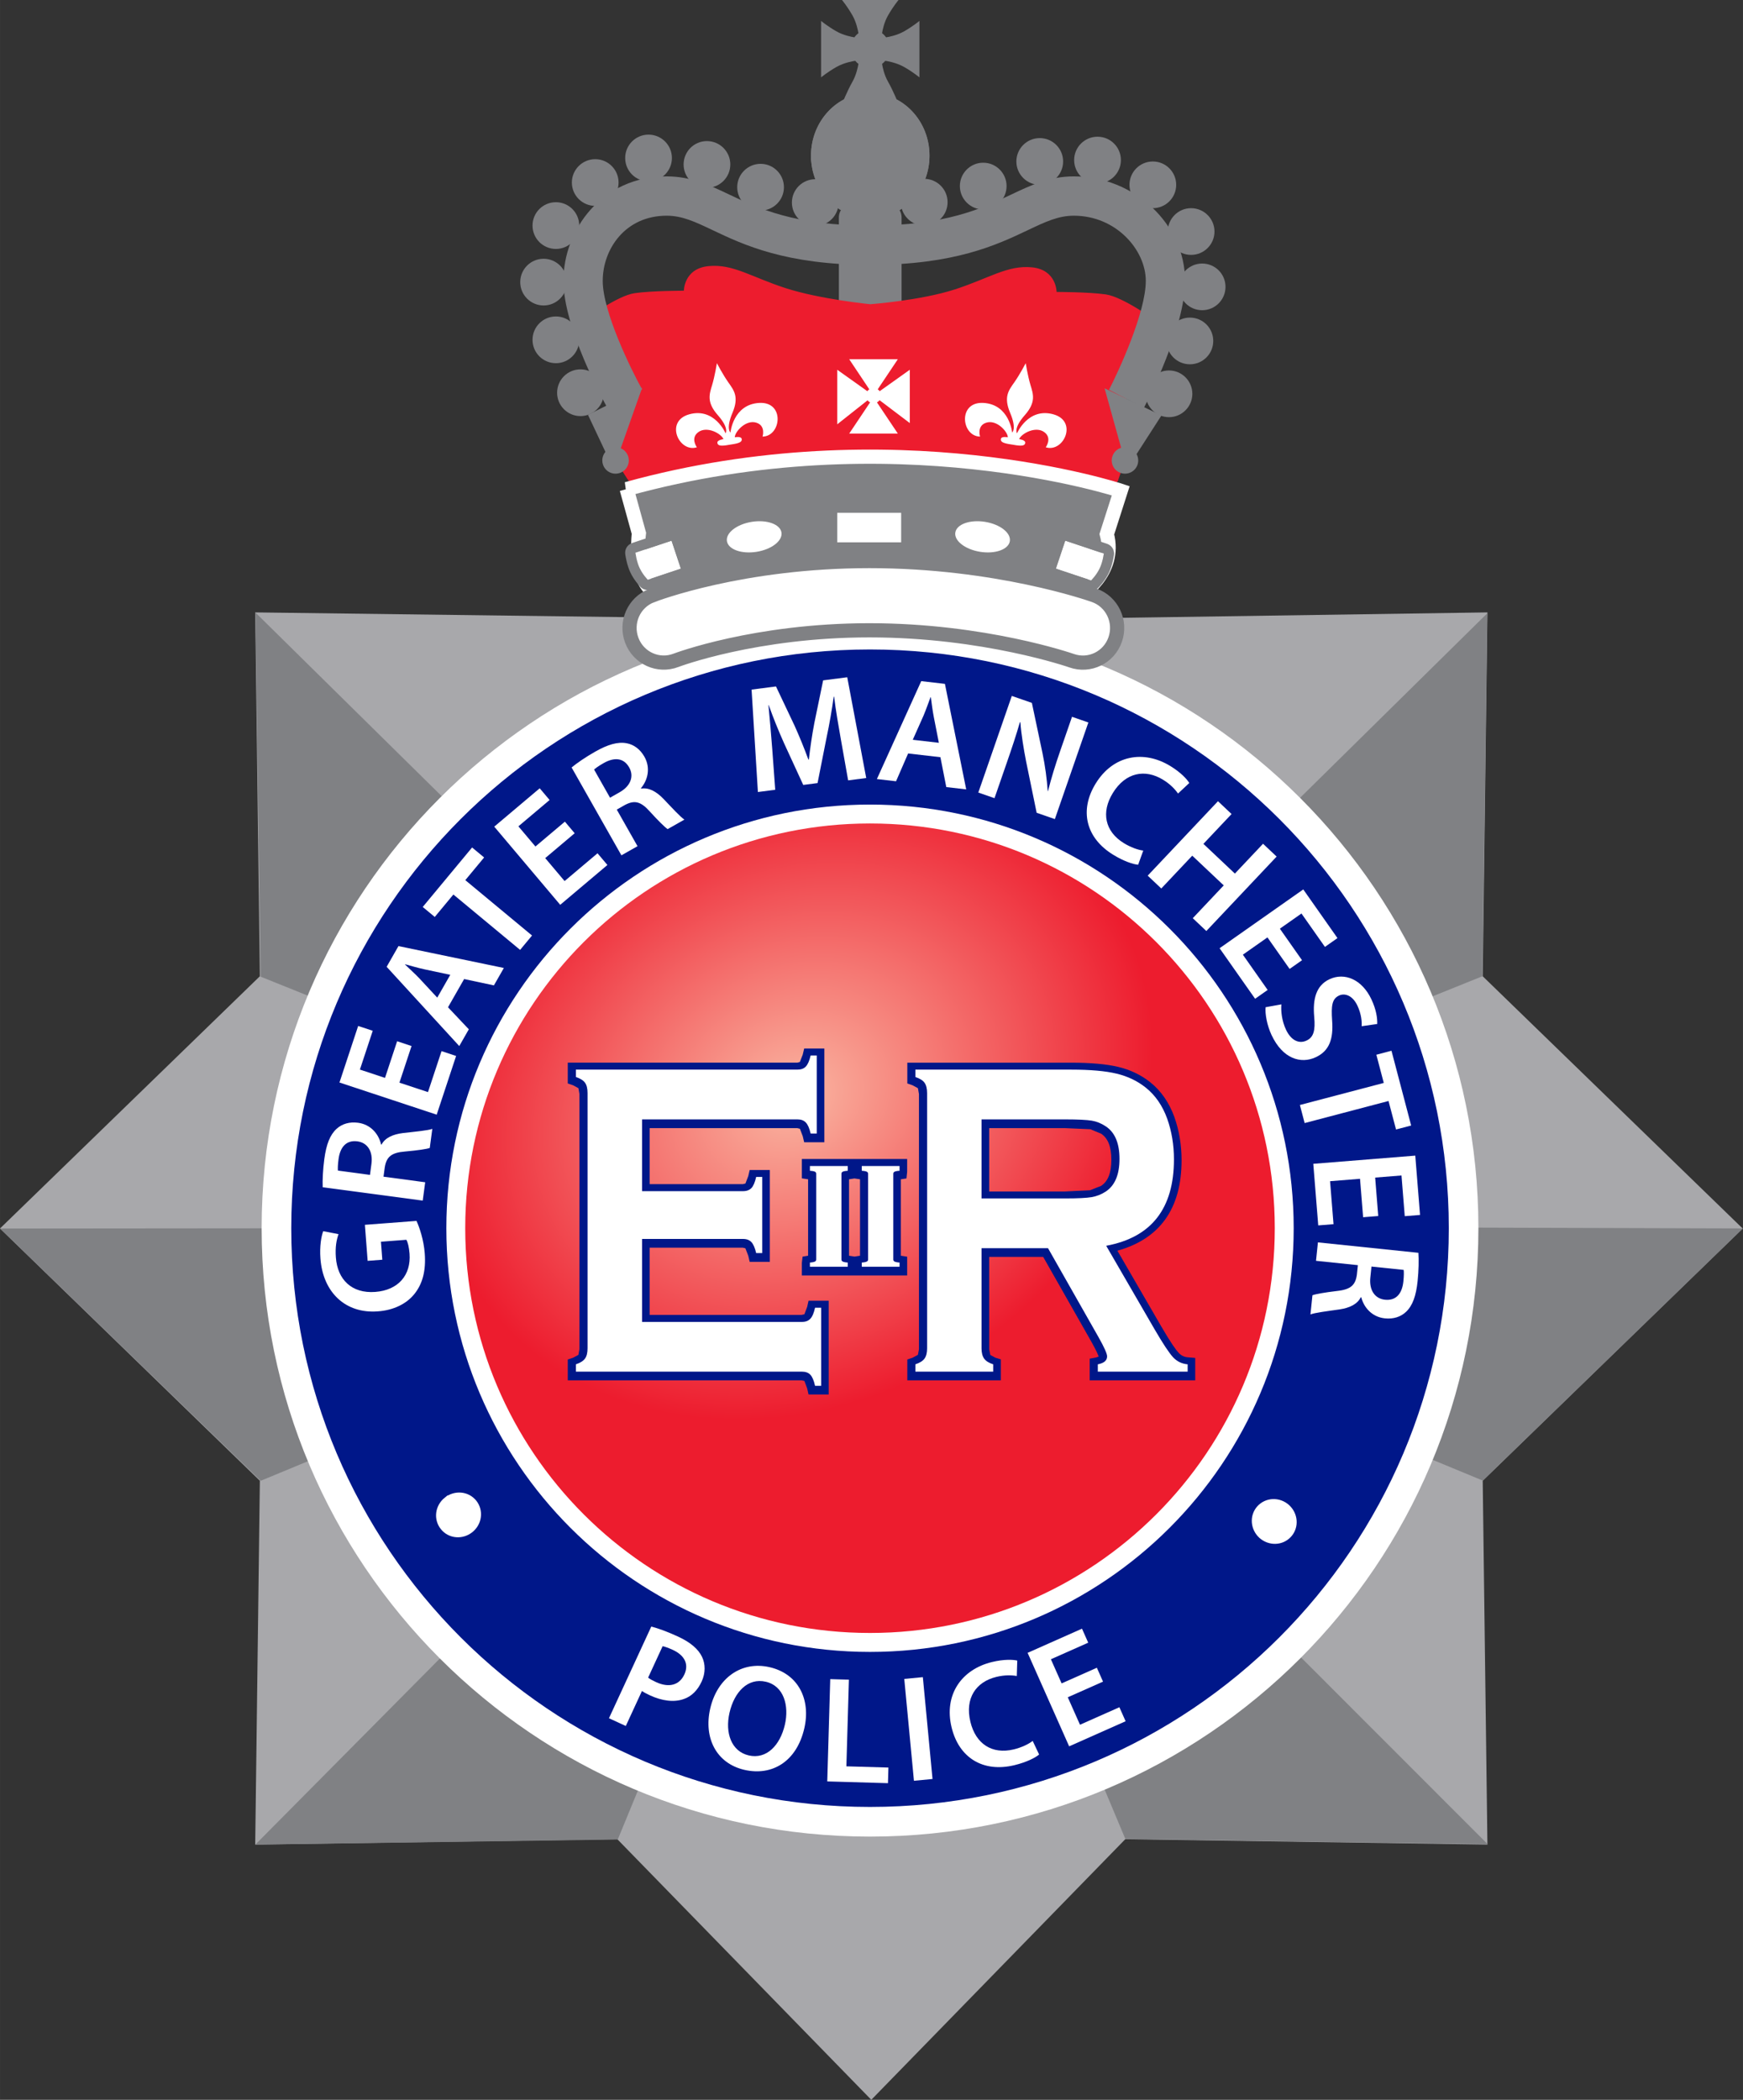 <?xml version="1.0" encoding="UTF-8"?><svg id="Layer_2" xmlns="http://www.w3.org/2000/svg" width="99.324mm" height="119.654mm" xmlns:xlink="http://www.w3.org/1999/xlink" viewBox="0 0 281.547 339.177"><rect x="0" y="0" width="281.547" height="339.177" fill="#333333" stroke="none"/><defs><style>.cls-1{clip-path:url(#clippath);}.cls-2,.cls-3,.cls-4,.cls-5,.cls-6{fill:none;}.cls-2,.cls-7,.cls-8,.cls-9,.cls-10,.cls-11,.cls-12{stroke-width:0px;}.cls-3{stroke:#808184;}.cls-3,.cls-4{stroke-width:2.292px;}.cls-4,.cls-5,.cls-6{stroke:#fff;}.cls-7{fill:url(#radial-gradient);}.cls-5{stroke-width:3.314px;}.cls-6{stroke-miterlimit:3.864;stroke-width:1.183px;}.cls-8{fill:#808184;}.cls-9{fill:#a8a8ab;}.cls-10{fill:#fff;}.cls-11{fill:#ed1c2e;}.cls-12{fill:#001789;}</style><clipPath id="clippath"><path class="cls-2" d="m75.148,198.39c0,36.113,29.271,65.38,65.38,65.38,36.112,0,65.387-29.267,65.387-65.38,0-36.107-29.276-65.376-65.387-65.376-36.109,0-65.38,29.269-65.38,65.376"/></clipPath><radialGradient id="radial-gradient" cx="-922.034" cy="13.843" fx="-922.034" fy="13.843" r=".564" gradientTransform="translate(98250.712 1394.767) scale(106.407 -88.212)" gradientUnits="userSpaceOnUse"><stop offset="0" stop-color="#fab6a2"/><stop offset="1" stop-color="#ed1c2e"/></radialGradient></defs><g id="Layer_1-2"><polygon class="cls-9" points="181.768 99.787 240.264 98.92 239.504 157.694 281.49 198.435 239.504 239.182 240.264 297.956 181.768 297.083 140.739 339.177 99.714 297.083 41.223 297.956 41.974 239.182 0 198.435 41.974 157.694 41.223 98.92 99.995 99.673 181.768 99.787"/><line class="cls-8" x1="114.41" y1="172.459" x2="41.224" y2="98.919"/><line class="cls-8" x1="106.465" y1="184.344" x2="41.973" y2="157.692"/><path class="cls-8" d="m0,198.376l103.683-.005-103.683.005Z"/><line class="cls-8" x1="106.476" y1="212.4" x2="41.974" y2="239.181"/><line class="cls-8" x1="114.421" y1="224.283" x2="41.225" y2="297.957"/><line class="cls-8" x1="126.309" y1="232.225" x2="99.713" y2="297.084"/><line class="cls-8" x1="154.35" y1="232.221" x2="181.769" y2="297.085"/><line class="cls-8" x1="166.242" y1="224.269" x2="240.266" y2="297.955"/><line class="cls-8" x1="174.179" y1="212.38" x2="239.503" y2="239.182"/><path class="cls-8" d="m176.961,198.359l103.748-.021-103.748.021Z"/><line class="cls-8" x1="174.171" y1="184.341" x2="239.502" y2="157.693"/><line class="cls-8" x1="166.223" y1="172.455" x2="240.266" y2="98.92"/><polygon class="cls-8" points="281.547 198.427 161.097 198.064 160.54 206.479 239.521 239.159 281.547 198.427"/><polygon class="cls-8" points="240.303 297.888 155.1 212.642 148.727 218.18 181.777 297.044 240.303 297.888"/><polygon class="cls-8" points=".02 198.445 120.512 198.338 121.059 206.478 42.108 239.192 .02 198.445"/><polygon class="cls-8" points="41.241 297.961 125.937 212.541 132.303 218.082 99.784 297.137 41.241 297.961"/><polygon class="cls-8" points="41.254 98.937 126.696 183.168 121.161 189.541 42.1 157.761 41.254 98.937"/><polygon class="cls-8" points="240.241 99.064 154.913 183.169 160.444 189.541 239.453 157.693 240.241 99.064"/><path class="cls-10" d="m42.262,198.389c0-54.27,43.992-98.271,98.267-98.271,54.282,0,98.277,44.002,98.277,98.271,0,54.277-43.995,98.274-98.277,98.274-54.275,0-98.267-43.997-98.267-98.274"/><path class="cls-12" d="m46.457,198.389c0-51.957,42.117-94.074,94.072-94.074,51.969,0,94.088,42.117,94.088,94.074,0,51.96-42.119,94.076-94.088,94.076-51.955,0-94.072-42.116-94.072-94.076"/><path class="cls-6" d="m46.457,198.389c0-51.957,42.117-94.074,94.072-94.074,51.969,0,94.088,42.117,94.088,94.074,0,51.96-42.119,94.076-94.088,94.076-51.955,0-94.072-42.116-94.072-94.076Z"/><path class="cls-10" d="m140.529,129.96c37.807,0,68.441,30.635,68.441,68.43,0,37.8-30.635,68.442-68.441,68.442-37.788,0-68.43-30.642-68.43-68.442,0-37.795,30.642-68.43,68.43-68.43"/><g class="cls-1"><rect class="cls-7" x="51.918" y="109.78" width="177.228" height="177.223" transform="translate(-77.463 90.75) rotate(-28.409)"/></g><polygon class="cls-12" points="130.383 211.096 129.934 212.291 129.494 212.391 104.935 212.391 104.935 201.536 119.985 201.536 120.404 201.636 120.867 202.841 121.096 203.823 124.351 203.823 124.351 188.987 121.096 188.987 120.867 189.968 120.411 191.172 119.985 191.275 104.935 191.275 104.935 182.225 128.78 182.225 129.208 182.325 129.667 183.532 129.899 184.511 133.156 184.511 133.156 169.368 132.518 169.368 129.899 169.368 129.667 170.345 129.199 171.549 128.78 171.65 91.711 171.65 91.711 175.01 92.578 175.305 93.434 175.775 93.593 176.71 93.593 217.913 93.434 218.846 92.578 219.309 91.711 219.599 91.711 222.966 129.489 222.966 129.934 223.064 130.383 224.267 130.605 225.251 133.86 225.251 133.86 210.105 130.605 210.105 130.383 211.096"/><path class="cls-12" d="m191.895,219.249c-.601-.049-1.085-.276-1.506-.727-.398-.419-1.214-1.514-2.846-4.324,0,0-6.393-11.026-7.053-12.174,6.819-1.899,10.369-6.756,10.369-14.611,0-2.463-.393-4.815-1.169-6.997-.849-2.334-2.152-4.218-3.891-5.6-1.483-1.176-3.222-2.021-5.192-2.486-1.899-.449-4.454-.678-7.605-.678h-26.444v3.358l.858.297.856.47.166.933v41.239l-.166.898-.856.463-.858.29v3.368h15.107v-3.389l-.898-.276-.807-.442-.178-.917v-14.917h8.725c.343.62,7.789,13.713,7.789,13.713.835,1.48,1.081,2.128,1.179,2.387-.134.045-.424.145-.424.145l-1.036.196v3.499h17.05v-3.623l-1.171-.096Zm-32.113-37.024h12.261s4.121.182,4.128.182c0,.03,1.679.707,1.679.707,1.127.739,1.668,2.116,1.668,4.223,0,2.109-.54,3.491-1.661,4.217l-1.781.708c-.073,0-4.063.197-4.063.197h-12.23v-10.234Z"/><path class="cls-12" d="m146.422,190.351l.108-1.039.005-2.1h-17.012v3.125s.781.114,1.01.152v12.347c-.206.028-.893.143-.893.143l-.117,1.029v2.021h17.012v-3.038s-.776-.122-1.017-.157v-12.345c.21-.035.905-.138.905-.138m-9.279,12.483v-12.345c.196-.035.793-.122.879-.135.224.035.708.105.896.135v12.347c-.201.026-.795.124-.877.138-.231-.035-.718-.112-.898-.14"/><path class="cls-10" d="m103.714,200.125v13.4h25.826c.585,0,1.041-.17,1.35-.508.323-.329.571-.921.765-1.779h.985v12.611h-.985c-.194-.867-.444-1.459-.765-1.793-.316-.332-.765-.496-1.35-.496h-36.514v-1.184c.707-.239,1.193-.547,1.468-.924.279-.381.412-.94.412-1.679v-41.205c0-.737-.133-1.3-.412-1.679-.276-.383-.762-.685-1.468-.924v-1.19h35.794c.589,0,1.034-.166,1.354-.51.314-.332.573-.93.767-1.775h.989v12.607h-.989c-.189-.842-.453-1.438-.767-1.77-.32-.343-.76-.514-1.354-.514h-25.106v11.592h16.309c.592,0,1.036-.175,1.361-.505.309-.334.568-.926.76-1.792h.982v12.301h-.982c-.192-.833-.451-1.425-.76-1.766-.325-.346-.769-.519-1.361-.519h-16.309Z"/><path class="cls-10" d="m158.547,201.62v16.178c0,.72.145,1.277.432,1.672.285.386.771.687,1.452.907v1.183h-12.569v-1.183c.706-.239,1.205-.547,1.473-.924.276-.381.421-.93.421-1.648v-41.236c0-.737-.145-1.3-.421-1.679-.269-.383-.767-.685-1.473-.924v-1.19h25.193c3.068,0,5.507.215,7.296.646,1.801.428,3.367,1.179,4.705,2.245,1.562,1.24,2.715,2.918,3.485,5.037.722,2.049,1.087,4.237,1.087,6.566,0,7.951-3.65,12.607-10.944,13.959l7.804,13.472c1.37,2.355,2.376,3.868,3.012,4.549.638.678,1.426,1.047,2.341,1.127v1.183h-14.511v-1.183c1.003-.192,1.501-.622,1.501-1.284,0-.433-.463-1.469-1.391-3.113l-8.152-14.361h-10.741Zm0-8.04h13.547c2,0,3.407-.07,4.237-.208.819-.143,1.579-.442,2.264-.891,1.495-.977,2.238-2.736,2.238-5.285,0-2.539-.744-4.298-2.238-5.271-.711-.473-1.459-.777-2.245-.907-.802-.131-2.221-.204-4.256-.204h-13.547v12.766Z"/><path class="cls-10" d="m139.203,204.617v-.678c.942-.07,1.022-.267,1.022-.536v-13.767c0-.267-.079-.467-1.022-.524v-.771h6.103v.771c-.94.056-1.011.257-1.011.524v13.767c0,.269.07.465,1.011.536v.678h-6.103Z"/><path class="cls-10" d="m130.826,204.617v-.678c.947-.07,1.017-.267,1.017-.536v-13.767c0-.267-.07-.467-1.017-.524v-.771h6.11v.771c-.94.056-1.02.257-1.02.524v13.767c0,.269.08.465,1.02.536v.678h-6.11Z"/><path class="cls-10" d="m72.866,243.214c.87-.702,2.102-.61,2.769.218.661.83.505,2.051-.365,2.755-.868.704-2.102.612-2.757-.218-.676-.823-.522-2.046.353-2.755"/><path class="cls-5" d="m72.866,243.214c.87-.702,2.102-.61,2.769.218.661.83.505,2.051-.365,2.755-.868.704-2.102.612-2.757-.218-.676-.823-.522-2.046.353-2.755Z"/><path class="cls-10" d="m204.55,247.188c-.823-.751-.928-1.981-.22-2.771.711-.788,1.951-.826,2.773-.084.823.746.933,1.981.22,2.771-.706.793-1.941.818-2.773.084"/><path class="cls-5" d="m204.55,247.188c-.823-.751-.928-1.981-.22-2.771.711-.788,1.951-.826,2.773-.084.823.746.933,1.981.22,2.771-.706.793-1.941.818-2.773.084Z"/><path class="cls-8" d="m137.759,32.863h5.629c1.237,0,2.245,1.008,2.245,2.25v14.363c0,1.242-1.008,2.25-2.245,2.25h-5.629c-1.244,0-2.255-1.008-2.255-2.25v-14.363c0-1.242,1.011-2.25,2.255-2.25"/><path class="cls-11" d="m186.676,51.798s-5.273-3.849-8.059-4.242c-2.773-.398-7.944-.398-7.944-.398,0,0,0-3.575-3.966-3.973-3.971-.399-6.953,1.789-12.509,3.576-5.563,1.789-13.631,2.38-13.631,2.38,0,0-8.061-.797-13.62-2.584-5.554-1.784-8.536-3.968-12.509-3.569-3.974.393-3.974,3.968-3.974,3.968,0,0-5.154,0-7.935.398-2.783.398-7.556,3.976-7.556,3.976l5.961,13.102-2.184,4.366.681,5.577,1.96,3.073s3.519,4.953,10.918,3.262c5.369-1.225,8.561-2.423,8.561-2.423,0,0,4.691-.133,10.187-.545,5.42-.409,9.508-2.594,9.508-2.594,0,0,4.099,2.184,9.527,2.594,5.488.412,10.177.545,10.177.545,0,0,3.223,1.05,8.562,2.423,7.362,1.887,11.725-2.977,11.725-2.977l1.155-3.358.232-9.943,4.731-12.635Z"/><path class="cls-8" d="m101.231,78.997l1.971,7.144s-1.263,10.1,4.623,10.1h66.47s6.174-3.65,4.492-9.955l2.247-7.013s-36.755-12.2-79.804-.276"/><path class="cls-4" d="m101.231,78.997l1.971,7.144s-1.263,10.1,4.623,10.1h66.47s6.174-3.65,4.492-9.955l2.247-7.013s-36.755-12.2-79.804-.276Z"/><path class="cls-8" d="m146.038,5.065c-1.139.648-2.446.893-2.9.966-.189-.255-.402-.479-.655-.669.07-.473.323-1.763.968-2.879.858-1.506,1.691-2.484,1.691-2.484h-9.137s.832.977,1.691,2.484c.636,1.115.884,2.406.966,2.879-.248.189-.475.414-.652.669-.456-.073-1.761-.318-2.9-.966-1.501-.861-2.479-1.688-2.479-1.688v9.123s.978-.823,2.479-1.682c1.314-.748,2.865-.973,3.042-.989.152.183.32.351.51.491-.082.475-.33,1.763-.966,2.886-.858,1.499-1.691,3.604-1.691,3.604h9.137s-.833-2.105-1.691-3.604c-.646-1.122-.898-2.411-.968-2.886.187-.14.358-.308.51-.491.171.016,1.728.241,3.045.989,1.501.858,2.476,1.682,2.476,1.682V3.377s-.975.828-2.476,1.688"/><path class="cls-8" d="m131.001,25.14c0-5.596,4.289-10.133,9.567-10.133,5.29,0,9.572,4.537,9.572,10.133,0,5.594-4.282,10.131-9.572,10.131-5.278,0-9.567-4.537-9.567-10.131"/><path class="cls-8" d="m132.635,27.332c.889,0,1.607-.72,1.607-1.607,0-.886-.718-1.602-1.607-1.602-.889,0-1.607.716-1.607,1.602,0,.887.718,1.607,1.607,1.607"/><path class="cls-8" d="m135.557,26.574c.889,0,1.602-.718,1.602-1.604,0-.886-.713-1.604-1.602-1.604-.884,0-1.599.718-1.599,1.604,0,.887.715,1.604,1.599,1.604"/><path class="cls-8" d="m138.868,26.199c.877,0,1.595-.718,1.595-1.604,0-.886-.718-1.599-1.595-1.599-.893,0-1.611.713-1.611,1.599,0,.887.718,1.604,1.611,1.604"/><path class="cls-8" d="m148.524,27.332c.886,0,1.602-.72,1.602-1.607,0-.886-.716-1.602-1.602-1.602-.884,0-1.602.716-1.602,1.602,0,.887.718,1.607,1.602,1.607"/><path class="cls-8" d="m145.596,26.574c.889,0,1.602-.718,1.602-1.604,0-.886-.713-1.604-1.602-1.604-.884,0-1.599.718-1.599,1.604,0,.887.715,1.604,1.599,1.604"/><path class="cls-8" d="m142.295,26.199c.889,0,1.599-.718,1.599-1.604,0-.886-.711-1.599-1.599-1.599-.887,0-1.602.713-1.602,1.599,0,.887.716,1.604,1.602,1.604"/><path class="cls-8" d="m131.001,25.14c0-5.596,4.289-10.133,9.567-10.133,5.29,0,9.572,4.537,9.572,10.133,0,5.594-4.282,10.131-9.572,10.131-5.278,0-9.567-4.537-9.567-10.131"/><path class="cls-8" d="m89.989,63.44c0-2.084,1.691-3.777,3.77-3.777,2.086,0,3.777,1.693,3.777,3.777,0,2.079-1.691,3.772-3.777,3.772-2.079,0-3.77-1.693-3.77-3.772"/><path class="cls-8" d="m86.019,54.894c0-2.086,1.682-3.777,3.779-3.777,2.072,0,3.765,1.691,3.765,3.777,0,2.082-1.693,3.772-3.765,3.772-2.097,0-3.779-1.691-3.779-3.772"/><path class="cls-8" d="m84.033,45.57c0-2.084,1.691-3.772,3.777-3.772,2.074,0,3.765,1.688,3.765,3.772,0,2.079-1.691,3.772-3.765,3.772-2.086,0-3.777-1.693-3.777-3.772"/><path class="cls-8" d="m86.019,36.434c0-2.081,1.682-3.772,3.779-3.772,2.072,0,3.765,1.691,3.765,3.772,0,2.084-1.693,3.777-3.765,3.777-2.097,0-3.779-1.693-3.779-3.777"/><path class="cls-8" d="m92.373,29.485c0-2.086,1.693-3.772,3.777-3.772,2.076,0,3.767,1.686,3.767,3.772s-1.691,3.772-3.767,3.772c-2.084,0-3.777-1.686-3.777-3.772"/><path class="cls-8" d="m100.985,25.523c0-2.084,1.686-3.777,3.772-3.777,2.084,0,3.777,1.693,3.777,3.777,0,2.082-1.693,3.772-3.777,3.772-2.085,0-3.772-1.691-3.772-3.772"/><path class="cls-8" d="m110.422,26.563c0-2.081,1.683-3.774,3.767-3.774s3.777,1.694,3.777,3.774c0,2.086-1.693,3.772-3.777,3.772s-3.767-1.686-3.767-3.772"/><path class="cls-8" d="m119.082,30.241c0-2.084,1.693-3.777,3.777-3.777,2.076,0,3.77,1.693,3.77,3.777,0,2.079-1.693,3.772-3.77,3.772-2.084,0-3.777-1.693-3.777-3.772"/><path class="cls-8" d="m127.915,32.721c0-2.088,1.693-3.774,3.777-3.774,2.086,0,3.767,1.686,3.767,3.774,0,2.084-1.681,3.77-3.767,3.77-2.084,0-3.777-1.686-3.777-3.77"/><path class="cls-8" d="m145.517,32.663c0-2.086,1.681-3.777,3.77-3.777,2.081,0,3.777,1.691,3.777,3.777,0,2.084-1.696,3.772-3.777,3.772-2.089,0-3.77-1.688-3.77-3.772"/><path class="cls-8" d="m155.048,30.054c0-2.079,1.691-3.772,3.765-3.772,2.088,0,3.779,1.693,3.779,3.772,0,2.084-1.691,3.777-3.779,3.777-2.074,0-3.765-1.693-3.765-3.777"/><path class="cls-8" d="m164.173,26.084c0-2.086,1.693-3.777,3.779-3.777s3.774,1.691,3.774,3.777c0,2.082-1.688,3.772-3.774,3.772s-3.779-1.691-3.779-3.772"/><path class="cls-8" d="m173.508,25.855c0-2.086,1.693-3.772,3.777-3.772,2.086,0,3.774,1.686,3.774,3.772s-1.688,3.774-3.774,3.774c-2.084,0-3.777-1.688-3.777-3.774"/><path class="cls-8" d="m182.444,29.856c0-2.086,1.691-3.772,3.772-3.772,2.086,0,3.774,1.686,3.774,3.772,0,2.082-1.688,3.772-3.774,3.772-2.082,0-3.772-1.691-3.772-3.772"/><path class="cls-8" d="m188.63,37.401c0-2.081,1.684-3.774,3.767-3.774,2.086,0,3.779,1.694,3.779,3.774,0,2.084-1.693,3.77-3.779,3.77-2.083,0-3.767-1.686-3.767-3.77"/><path class="cls-8" d="m190.414,46.334c0-2.086,1.691-3.765,3.774-3.765s3.767,1.679,3.767,3.765-1.683,3.774-3.767,3.774-3.774-1.688-3.774-3.774"/><path class="cls-8" d="m188.428,55.071c0-2.084,1.691-3.77,3.774-3.77,2.086,0,3.774,1.686,3.774,3.77,0,2.088-1.688,3.772-3.774,3.772-2.084,0-3.774-1.684-3.774-3.772"/><path class="cls-8" d="m185.053,63.611c0-2.081,1.691-3.772,3.774-3.772,2.076,0,3.772,1.691,3.772,3.772,0,2.084-1.696,3.772-3.772,3.772-2.084,0-3.774-1.688-3.774-3.772"/><path class="cls-8" d="m163.306,31.442c-4.696,2.226-10.53,4.998-22.737,4.998-12.198,0-18.04-2.771-22.74-4.998-3.182-1.518-6.206-2.951-10.142-2.951-10.439,0-16.676,8.583-16.676,16.879,0,7.556,6.419,19.296,7.151,20.607l5.549-3.091c-1.763-3.173-6.354-12.506-6.354-17.516,0-5.103,3.623-10.528,10.33-10.528,2.509,0,4.567.977,7.429,2.334,4.988,2.371,11.824,5.61,25.453,5.61,13.638,0,20.469-3.239,25.459-5.61,2.855-1.356,4.92-2.334,7.425-2.334,6.854,0,11.627,5.551,11.627,10.528,0,5.049-4.298,14.412-5.944,17.595l5.629,2.932c.683-1.307,6.66-13.024,6.66-20.528,0-9.148-8.224-16.879-17.971-16.879-3.931,0-6.95,1.434-10.147,2.951"/><polygon class="cls-8" points="94.975 67.009 99.093 75.746 103.719 62.648 94.975 67.009"/><path class="cls-8" d="m101.468,73.713c-.372-1.124-1.574-1.737-2.699-1.368-1.127.36-1.742,1.567-1.371,2.694.36,1.121,1.567,1.738,2.697,1.366,1.12-.363,1.735-1.572,1.373-2.692"/><polygon class="cls-8" points="187.611 67.111 182.046 75.747 178.421 62.722 187.611 67.111"/><path class="cls-8" d="m179.685,73.713c.365-1.124,1.562-1.737,2.692-1.368,1.12.36,1.737,1.567,1.377,2.694-.367,1.121-1.576,1.738-2.701,1.366-1.12-.363-1.737-1.572-1.368-2.692"/><rect class="cls-10" x="135.238" y="82.831" width="10.325" height="4.77"/><path class="cls-10" d="m154.313,86.011c.217-1.333,2.355-2.105,4.789-1.721,2.423.389,4.222,1.78,4.018,3.122-.213,1.338-2.353,2.107-4.79,1.723-2.432-.386-4.235-1.787-4.017-3.124"/><path class="cls-10" d="m126.23,86.011c-.21-1.333-2.357-2.105-4.785-1.721-2.432.389-4.235,1.78-4.025,3.122.213,1.338,2.353,2.107,4.784,1.723,2.435-.386,4.235-1.787,4.025-3.124"/><path class="cls-10" d="m108.476,87.333l-5.84,1.951c.091.573.206,1.176.43,1.838.33.985.921,1.822,1.562,2.525l5.353-1.791-1.506-4.523Z"/><path class="cls-10" d="m172.066,87.333l-1.513,4.523,5.695,1.901c.678-.718,1.314-1.597,1.653-2.635.206-.613.316-1.167.403-1.705l-6.237-2.084Z"/><path class="cls-8" d="m108.476,87.333l1.506,4.523-5.353,1.791c-.641-.704-1.232-1.541-1.562-2.525-.225-.662-.339-1.265-.43-1.838l5.839-1.95Zm0-1.657c-.177,0-.354.028-.525.085l-5.839,1.951c-.769.257-1.239,1.032-1.112,1.832.095.599.229,1.319.497,2.11.361,1.079.986,2.097,1.906,3.108.32.351.768.542,1.226.542.176,0,.353-.028.526-.086l5.353-1.792c.867-.29,1.335-1.228,1.046-2.095l-1.506-4.523c-.139-.417-.438-.762-.831-.959-.232-.116-.486-.175-.741-.175"/><path class="cls-8" d="m172.066,87.332l6.237,2.084c-.087.538-.197,1.092-.402,1.705-.34,1.039-.976,1.918-1.654,2.636l-5.695-1.902,1.513-4.523Zm0-1.657c-.693,0-1.339.438-1.571,1.132l-1.513,4.523c-.14.417-.108.872.089,1.266.196.393.541.692.958.832l5.694,1.901c.172.058.349.085.524.085.448,0,.887-.182,1.205-.519.973-1.03,1.654-2.127,2.024-3.259.25-.746.375-1.408.463-1.956.129-.801-.342-1.578-1.111-1.835l-6.237-2.084c-.174-.058-.351-.086-.526-.086"/><path class="cls-10" d="m142.075,64.644l4.883,3.695v-8.613l-4.864,3.464c-.084-.126-.192-.22-.316-.304l3.248-4.855h-7.851l3.242,4.855c-.126.084-.227.178-.314.304l-4.866-3.464v8.814l4.904-3.88c.105.145.241.255.402.339l-3.368,5.033h7.851l-3.37-5.033c.166-.084.311-.21.419-.355"/><path class="cls-10" d="m105.223,96.218c-2.846,1.109-4.261,4.338-3.167,7.221,1.09,2.877,4.282,4.322,7.13,3.223.124-.047,12.803-4.85,31.259-4.85,18.565,0,32.517,4.862,32.653,4.909,2.881,1.02,6.038-.517,7.041-3.43,1.011-2.912-.498-6.101-3.376-7.125-.636-.23-15.767-5.54-36.317-5.54-20.637,0-34.64,5.365-35.223,5.594"/><path class="cls-3" d="m105.223,96.218c-2.846,1.109-4.261,4.338-3.167,7.221,1.09,2.877,4.282,4.322,7.13,3.223.124-.047,12.803-4.85,31.259-4.85,18.565,0,32.517,4.862,32.653,4.909,2.881,1.02,6.038-.517,7.041-3.43,1.011-2.912-.498-6.101-3.376-7.125-.636-.23-15.767-5.54-36.317-5.54-20.637,0-34.64,5.365-35.223,5.594Z"/><path class="cls-10" d="m170.145,66.921c-4.085-1.126-5.868,3.072-5.868,3.072,0,0-.611-.816,1.25-2.925,1.862-2.108,1.37-3.395.925-4.882-.445-1.487-.768-3.519-.768-3.519,0,0-.951,1.825-1.844,3.094-.893,1.269-1.768,2.334-.671,4.924,1.097,2.59.325,3.181.325,3.181,0,0-.427-4.557-4.658-4.784-4.164-.224-3.556,5.396-.527,5.44,0,0-.556-1.717.959-2.233,1.713-.584,3.51,1.444,3.528,2.345,0,0-1.029-.208-1.121.263-.091.471.358.709,1.706.899l.324.052c1.339.247,1.841.164,1.903-.312.062-.475-.98-.605-.98-.605.303-.849,2.651-2.202,4.09-1.105,1.273.97.201,2.422.201,2.422,2.886.919,5.245-4.218,1.225-5.326"/><path class="cls-10" d="m111.34,66.921c4.085-1.126,5.868,3.072,5.868,3.072,0,0,.611-.816-1.251-2.925-1.862-2.108-1.369-3.395-.925-4.882.444-1.487.768-3.519.768-3.519,0,0,.951,1.825,1.844,3.094.893,1.269,1.768,2.334.671,4.924-1.097,2.59-.325,3.181-.325,3.181,0,0,.427-4.557,4.658-4.784,4.164-.224,3.556,5.396.527,5.44,0,0,.556-1.717-.959-2.233-1.713-.584-3.51,1.444-3.528,2.345,0,0,1.029-.208,1.121.263.091.471-.358.709-1.706.899l-.324.052c-1.339.247-1.841.164-1.903-.312-.062-.475.98-.605.98-.605-.303-.849-2.651-2.202-4.09-1.105-1.273.97-.201,2.422-.201,2.422-2.886.919-5.245-4.218-1.225-5.326"/><path class="cls-10" d="m67.277,197.212c.47,1.022,1.163,3.034,1.331,5.234.211,2.786-.338,4.942-1.71,6.619-1.282,1.573-3.393,2.594-5.887,2.758-5.207.395-8.837-3.066-9.251-8.516-.153-2.029.142-3.649.451-4.435l2.469.476c-.323.934-.557,2.058-.425,3.794.267,3.52,2.532,5.831,6.37,5.54,3.74-.284,5.789-2.751,5.53-6.173-.082-1.075-.29-1.871-.515-2.247l-4.106.312.22,2.908-2.37.18-.442-5.818,8.336-.633Z"/><path class="cls-10" d="m52.124,191.775c-.046-1.144.033-2.839.264-4.565.315-2.357.918-3.91,1.988-4.879.872-.798,2.083-1.157,3.468-.972,2.115.283,3.357,1.908,3.711,3.513l.073.011c.592-1.108,1.829-1.66,3.464-1.863,2.109-.237,4.063-.421,4.74-.677l-.412,3.086c-.518.178-1.907.388-4.009.576-2.2.176-2.985.863-3.261,2.558l-.201,1.506,6.732.9-.397,2.964-16.16-2.159Zm7.638-1.997l.236-1.774c.27-2.017-.63-3.424-2.259-3.641-1.798-.241-2.793.912-3.053,2.857-.127.948-.135,1.564-.101,1.866l5.176.692Z"/><polygon class="cls-10" points="66.477 168.962 64.519 174.881 69.132 176.406 71.321 169.789 73.676 170.568 70.538 180.051 54.833 174.856 57.854 165.722 60.208 166.501 58.135 172.768 62.189 174.11 64.147 168.191 66.477 168.962"/><path class="cls-10" d="m72.366,162.703l3.363,3.56-1.545,2.705-11.73-12.802,1.91-3.345,17.023,3.536-1.606,2.811-4.811-1.024-2.604,4.558Zm.367-5.242l-4.181-.89c-1.032-.223-2.146-.548-3.098-.81l-.025.043c.709.687,1.59,1.472,2.295,2.214l2.904,3.128,2.105-3.685Z"/><polygon class="cls-10" points="73.234 144.49 70.227 148.114 68.283 146.501 76.257 136.893 78.2 138.506 75.161 142.169 85.939 151.113 84.013 153.435 73.234 144.49"/><polygon class="cls-10" points="92.827 134.593 88.069 138.608 91.199 142.317 96.518 137.828 98.115 139.72 90.491 146.154 79.836 133.527 87.179 127.331 88.777 129.223 83.737 133.476 86.487 136.734 91.246 132.719 92.827 134.593"/><path class="cls-10" d="m92.33,123.968c.885-.727,2.285-1.69,3.8-2.548,2.069-1.174,3.671-1.631,5.092-1.365,1.164.215,2.181.963,2.87,2.18,1.052,1.856.507,3.829-.559,5.082l.037.064c1.242-.196,2.429.456,3.579,1.638,1.464,1.538,2.792,2.984,3.405,3.371l-2.711,1.536c-.454-.306-1.462-1.286-2.883-2.849-1.47-1.647-2.491-1.858-4.009-1.054l-1.324.751,3.351,5.91-2.603,1.476-8.044-14.19Zm6.208,4.883l1.558-.883c1.771-1.005,2.349-2.573,1.538-4.002-.895-1.579-2.416-1.675-4.123-.708-.832.473-1.329.838-1.549,1.048l2.577,4.545Z"/><path class="cls-10" d="m135.821,119.399c-.371-2.105-.822-4.644-1.084-6.861l-.073.009c-.278,2.065-.674,4.367-1.136,6.529l-1.468,7.414-2.312.298-3.094-6.725c-.902-2.01-1.776-4.174-2.478-6.162l-.048.007c.204,2.15.442,4.767.608,7.021l.487,6.642-2.799.362-1.022-16.544,3.942-.508,2.993,6.318c.833,1.847,1.594,3.728,2.244,5.501l.073-.01c.207-1.833.507-3.926.892-5.929l1.416-6.863,3.893-.502,3.066,16.279-2.921.377-1.18-6.651Z"/><path class="cls-10" d="m146.689,121.707l-1.951,4.491-3.095-.358,7.164-15.818,3.826.443,3.438,17.043-3.218-.372-.948-4.826-5.216-.603Zm4.966-1.723l-.823-4.195c-.201-1.036-.34-2.188-.474-3.166l-.048-.006c-.354.923-.731,2.039-1.135,2.982l-1.736,3.898,4.216.488Z"/><path class="cls-10" d="m158.026,128.021l5.411-15.608,3.242,1.123,1.709,8.09c.44,2.098.717,4.217.85,6.157l.045.016c.538-2.149,1.167-4.187,1.994-6.573l1.886-5.442,2.64.915-5.412,15.609-2.941-1.02-1.699-8.268c-.402-2.058-.778-4.342-.932-6.367l-.077-.001c-.584,2.056-1.274,4.125-2.166,6.694l-1.934,5.582-2.617-.908Z"/><path class="cls-10" d="m183.847,139.677c-.799-.058-2.329-.564-4.021-1.602-4.475-2.741-5.478-7.208-2.851-11.495,2.844-4.642,7.781-5.472,12.088-2.832,1.694,1.037,2.688,2.135,3.044,2.728l-1.82,1.704c-.49-.703-1.256-1.518-2.427-2.234-2.865-1.755-6.037-1.225-8.112,2.162-1.897,3.095-1.294,6.195,1.801,8.092,1.046.641,2.261,1.097,3.122,1.193l-.824,2.285Z"/><polygon class="cls-10" points="198.935 131.49 194.387 136.308 199.472 141.108 204.02 136.29 206.214 138.361 194.862 150.387 192.668 148.315 197.67 143.017 192.585 138.216 187.583 143.516 185.388 141.443 196.74 129.418 198.935 131.49"/><polygon class="cls-10" points="208.311 156.512 204.731 151.418 200.76 154.209 204.763 159.905 202.737 161.329 197.001 153.167 210.518 143.667 216.042 151.528 214.017 152.951 210.226 147.557 206.736 150.01 210.316 155.103 208.311 156.512"/><path class="cls-10" d="m206.982,162.234c-.096,1.128.082,2.67.736,4.071.821,1.757,2.1,2.35,3.323,1.779,1.134-.53,1.448-1.598,1.243-3.831-.262-2.883.312-5.074,2.468-6.081,2.446-1.142,5.268.03,6.785,3.277.758,1.622.962,2.989.925,3.954l-2.512.361c.041-.668-.025-1.911-.68-3.311-.811-1.734-2.097-2.053-2.965-1.649-1.156.54-1.284,1.657-1.128,4.02.237,3.058-.483,4.937-2.639,5.946-2.402,1.122-5.342.274-7.15-3.595-.736-1.578-1.061-3.43-.955-4.482l2.547-.459Z"/><polygon class="cls-10" points="223.522 174.924 222.323 170.368 224.766 169.724 227.945 181.802 225.502 182.445 224.289 177.842 210.739 181.407 209.972 178.488 223.522 174.924"/><polygon class="cls-10" points="220.185 196.618 219.686 190.409 214.846 190.798 215.404 197.74 212.936 197.938 212.136 187.99 228.61 186.667 229.379 196.249 226.91 196.446 226.383 189.872 222.131 190.213 222.628 196.422 220.185 196.618"/><path class="cls-10" d="m229.117,202.363c.078,1.143.05,2.842-.13,4.575-.244,2.367-.804,3.939-1.845,4.94-.85.824-2.051,1.219-3.442,1.074-2.124-.22-3.414-1.81-3.816-3.405l-.072-.008c-.562,1.126-1.783,1.715-3.412,1.965-2.103.299-4.053.541-4.723.817l.322-3.099c.514-.195,1.897-.444,3.994-.695,2.197-.241,2.961-.951,3.187-2.655l.157-1.513-6.761-.702.308-2.977,16.232,1.684Zm-7.582,2.223l-.185,1.781c-.21,2.026.731,3.406,2.366,3.576,1.807.187,2.768-.995,2.971-2.948.098-.952.089-1.57.046-1.87l-5.198-.539Z"/><path class="cls-10" d="m105.202,262.737c1.062.274,2.481.768,4.33,1.621,2.003.925,3.277,2.026,3.865,3.269.552,1.145.586,2.593-.062,3.995-.658,1.425-1.648,2.4-2.864,2.811-1.595.587-3.546.308-5.482-.586-.513-.236-.971-.474-1.295-.705l-2.61,5.656-2.718-1.254,6.835-14.808Zm-.511,8.246c.294.242.729.47,1.286.727,2.049.945,3.757.519,4.57-1.24.77-1.67.023-3.095-1.869-3.968-.757-.35-1.322-.53-1.643-.596l-2.343,5.077Z"/><path class="cls-10" d="m129.92,279.171c-1.242,5.403-5.226,7.735-9.674,6.712-4.542-1.044-6.613-5.17-5.525-9.903,1.137-4.949,5.047-7.725,9.59-6.682,4.71,1.083,6.665,5.282,5.609,9.873m-12.081-2.525c-.752,3.275.298,6.26,3.118,6.908,2.845.654,5.051-1.608,5.827-4.978.698-3.036-.149-6.252-3.09-6.928-2.916-.67-5.092,1.674-5.855,4.998"/><polygon class="cls-10" points="134.109 271.227 137.123 271.315 136.716 285.313 143.506 285.51 143.433 288.035 133.627 287.749 134.109 271.227"/><rect class="cls-10" x="146.842" y="271.013" width="3.015" height="16.525" transform="translate(-25.754 15.286) rotate(-5.428)"/><path class="cls-10" d="m167.847,283.402c-.605.525-2.044,1.253-3.975,1.721-5.101,1.237-8.974-1.206-10.159-6.092-1.283-5.291,1.612-9.376,6.524-10.566,1.931-.469,3.411-.399,4.082-.233l-.076,2.491c-.844-.149-1.963-.18-3.298.144-3.265.791-5.128,3.414-4.192,7.276.857,3.527,3.479,5.289,7.006,4.433,1.192-.289,2.374-.828,3.05-1.37l1.038,2.197Z"/><polygon class="cls-10" points="178.172 271.63 172.479 274.159 174.451 278.595 180.815 275.768 181.821 278.031 172.7 282.083 165.991 266.98 174.774 263.077 175.78 265.34 169.751 268.018 171.484 271.917 177.176 269.389 178.172 271.63"/></g></svg>